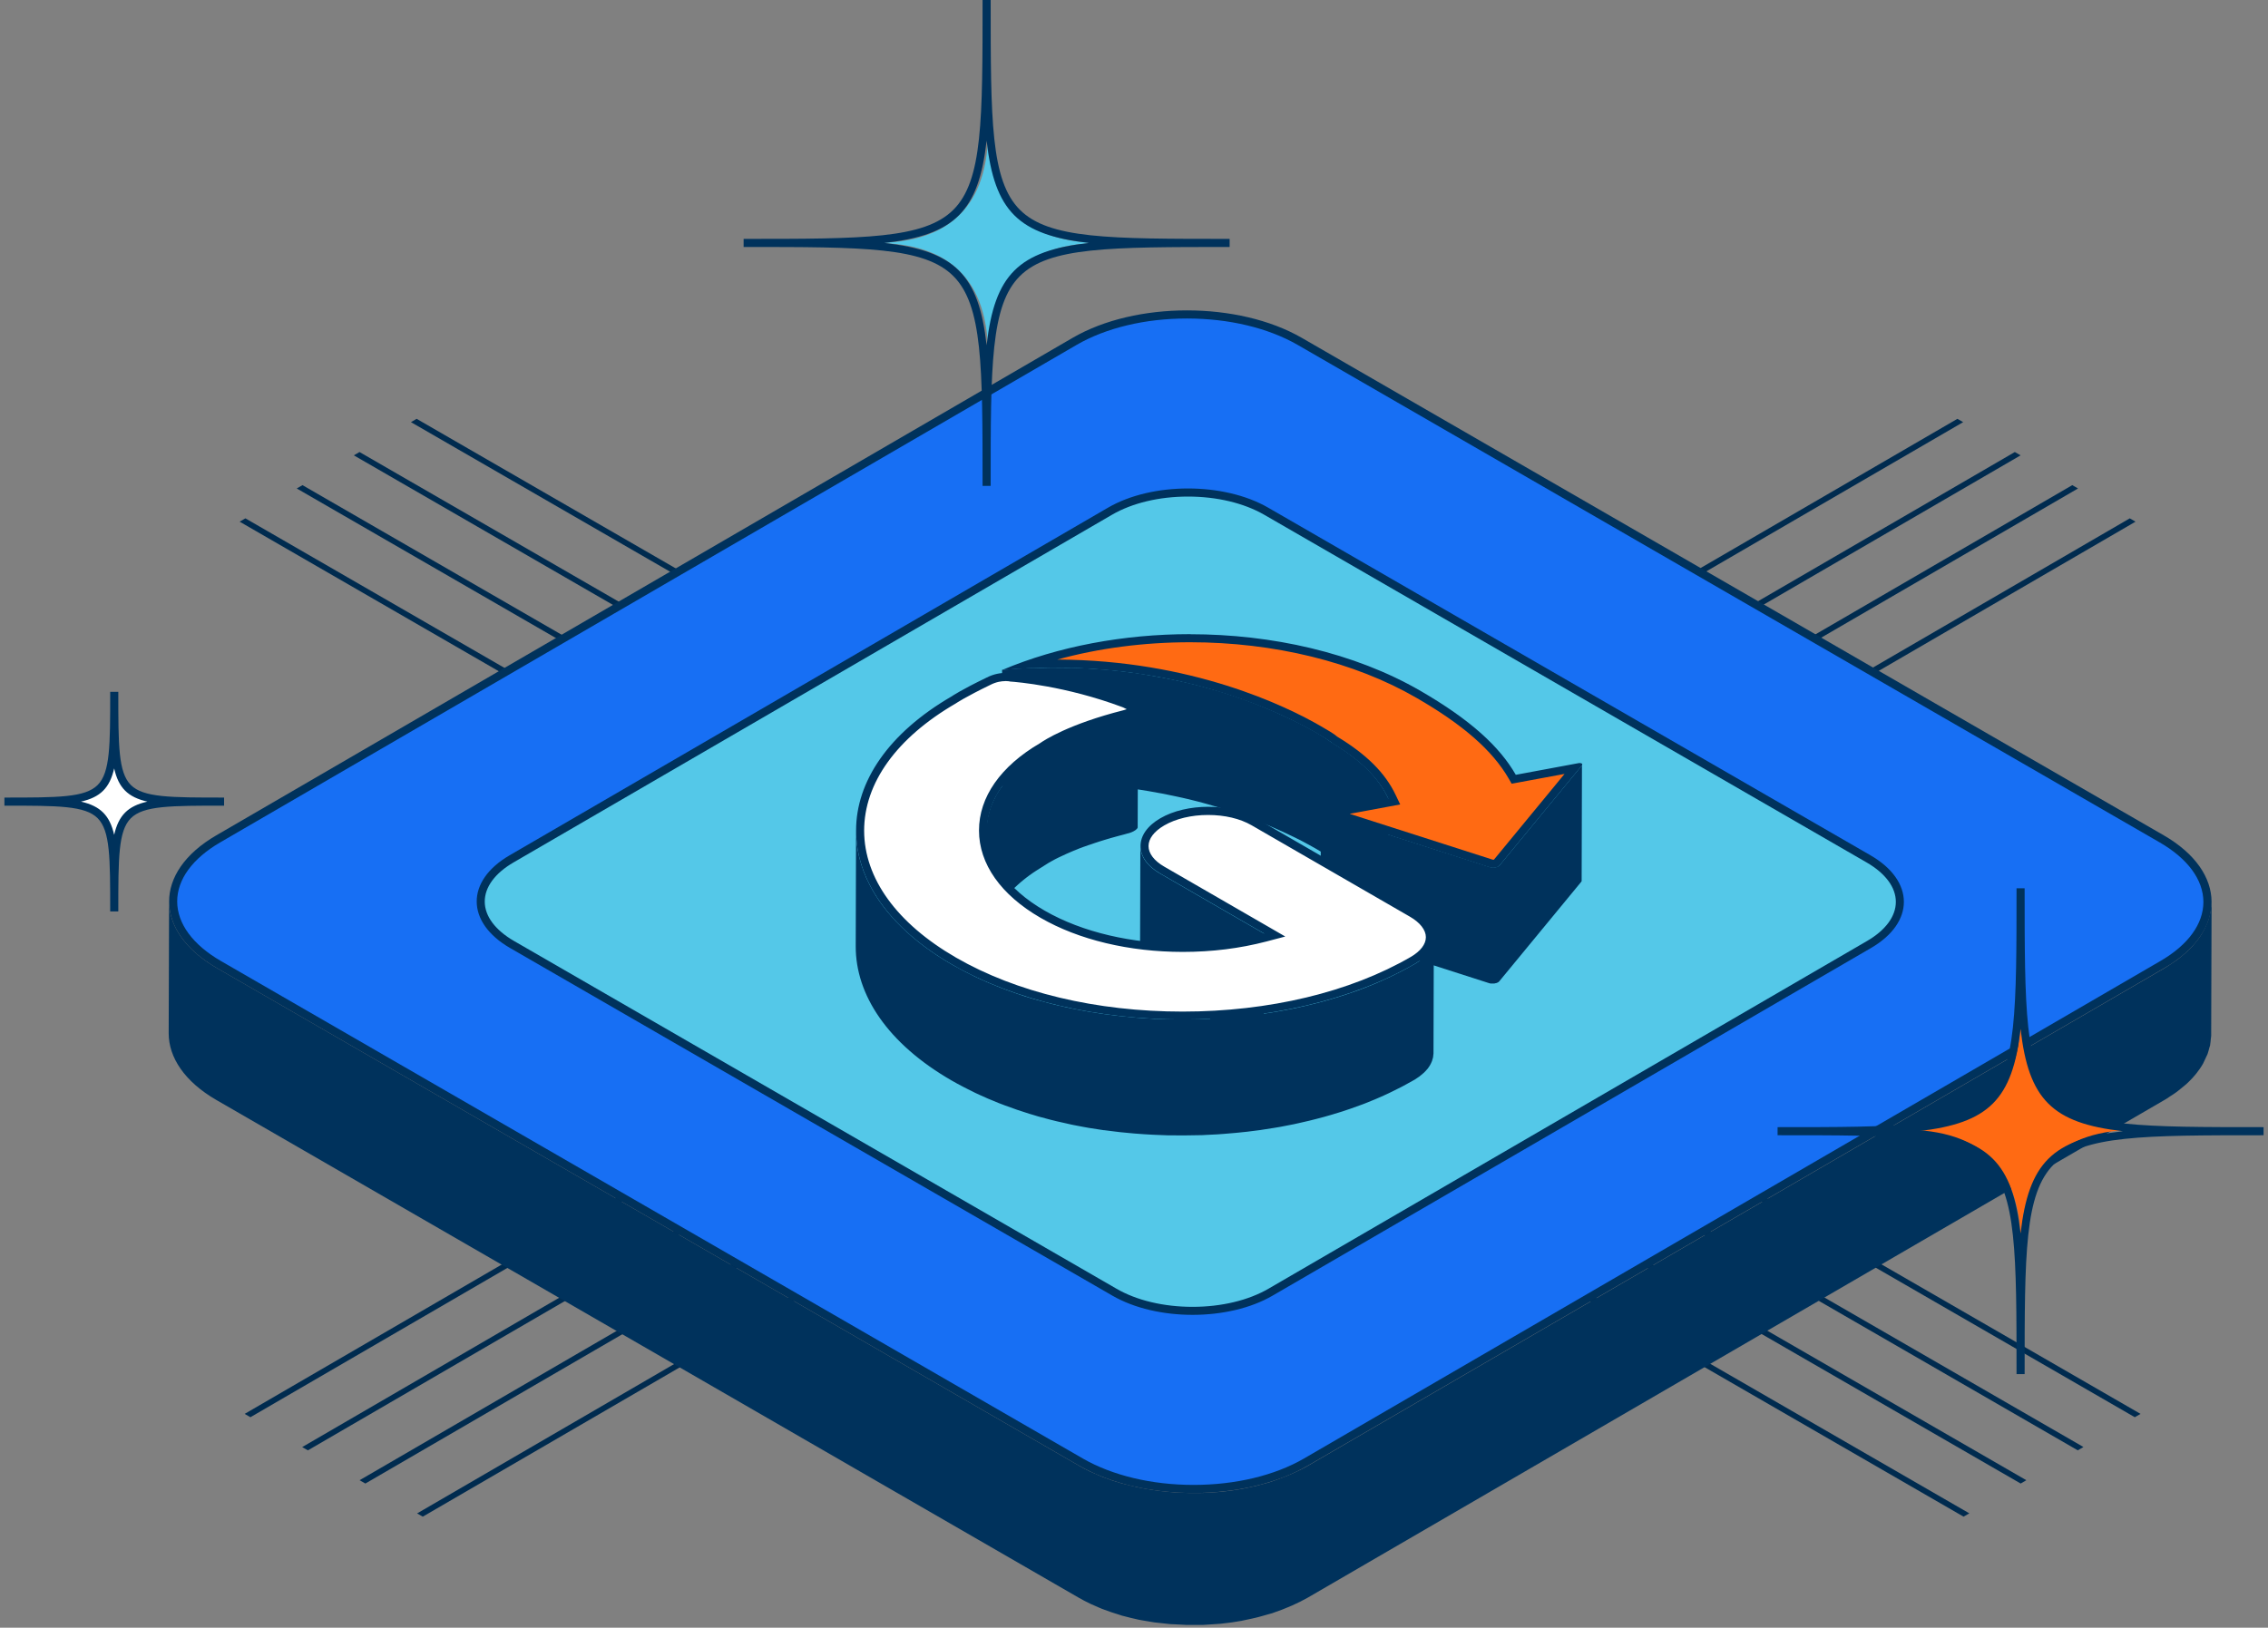<svg xmlns="http://www.w3.org/2000/svg" width="280" height="201" viewBox="0 0 280 201" fill="none"><rect x="0" y="0" width="280" height="201" fill="#808080" stroke="none"/><g clip-path="url(#clip0_347_33415)"><path d="M50.735 52.13L51.435 51.72L146.855 106.81L146.155 107.22L50.735 52.13Z" fill="#002B4F"></path><path d="M29.585 64.42L30.295 64.01L125.715 119.1L125.005 119.51L29.585 64.42Z" fill="#002B4F"></path><path d="M132.765 115.82L133.465 115.41L139.855 119.1L139.145 119.51L132.765 115.82Z" fill="#002B4F"></path><path d="M242.365 52.13L147.565 107.22L146.855 107.63L140.515 111.32L139.815 111.73L133.465 115.41L132.765 115.82L126.425 119.51L125.715 119.92L30.915 175.01L30.205 174.6L125.005 119.51L125.715 119.1L132.055 115.41L132.755 115L139.105 111.32L139.805 110.91L146.155 107.22L146.855 106.81L241.655 51.72L242.365 52.13Z" fill="#002B4F"></path><path d="M249.455 56.23L154.655 111.32L153.955 111.73L147.605 115.41L146.905 115.82L140.565 119.51L139.855 119.92L133.515 123.6L132.815 124.01L38.015 179.1L37.305 178.7L132.105 123.6L132.805 123.2L139.145 119.51L139.855 119.1L146.195 115.41L146.905 115L153.245 111.32L153.945 110.91L248.745 55.82L249.455 56.23Z" fill="#002B4F"></path><path d="M168.845 119.51L264.265 174.6L263.555 175.01L168.135 119.92L168.845 119.51Z" fill="#002B4F"></path><path d="M161.045 115.82L161.745 115.41L168.135 119.1L167.435 119.51L161.045 115.82Z" fill="#002B4F"></path><path d="M153.955 111.73L154.655 111.32L161.045 115L160.335 115.41L153.955 111.73Z" fill="#002B4F"></path><path d="M161.795 123.6L257.215 178.69L256.515 179.1L161.095 124.01L161.795 123.6Z" fill="#002B4F"></path><path d="M153.995 119.92L154.705 119.51L161.085 123.19L160.385 123.6L153.995 119.92Z" fill="#002B4F"></path><path d="M146.905 115.82L147.605 115.41L153.995 119.1L153.285 119.51L146.905 115.82Z" fill="#002B4F"></path><path d="M146.955 124.01L147.655 123.6L154.045 127.29L153.335 127.7L146.955 124.01Z" fill="#002B4F"></path><path d="M139.854 119.92L140.564 119.51L146.944 123.19L146.244 123.6L139.854 119.92Z" fill="#002B4F"></path><path d="M139.905 128.11L140.605 127.7L146.995 131.39L146.285 131.79L139.905 128.11Z" fill="#002B4F"></path><path d="M132.815 124.01L133.515 123.6L139.895 127.29L139.195 127.7L132.815 124.01Z" fill="#002B4F"></path><path d="M125.715 119.92L126.425 119.51L132.805 123.2L132.105 123.6L125.715 119.92Z" fill="#002B4F"></path><path d="M256.545 60.32L161.745 115.41L161.045 115.82L154.705 119.51L153.995 119.92L147.655 123.6L146.955 124.01L140.605 127.7L139.905 128.11L45.105 183.2L44.395 182.79L139.195 127.7L139.895 127.29L146.245 123.6L146.945 123.19L153.285 119.51L153.995 119.1L160.335 115.41L161.045 115L255.835 59.91L256.545 60.32Z" fill="#002B4F"></path><path d="M146.854 107.63L147.564 107.22L153.944 110.91L153.244 111.32L146.854 107.63Z" fill="#002B4F"></path><path d="M139.815 111.73L140.515 111.32L146.905 115L146.195 115.41L139.815 111.73Z" fill="#002B4F"></path><path d="M36.635 60.32L37.345 59.91L132.755 115L132.055 115.41L36.635 60.32Z" fill="#002B4F"></path><path d="M43.685 56.23L44.385 55.82L139.805 110.91L139.105 111.32L43.685 56.23Z" fill="#002B4F"></path><path d="M263.645 64.42L168.845 119.51L168.135 119.92L161.795 123.6L161.095 124.01L154.745 127.7L154.045 128.11L147.705 131.79L146.995 132.2L52.195 187.29L51.495 186.89L146.285 131.79L146.995 131.39L153.335 127.7L154.045 127.29L160.385 123.6L161.085 123.19L167.435 119.51L168.135 119.1L262.935 64.01L263.645 64.42Z" fill="#002B4F"></path><path d="M154.745 127.7L250.165 182.79L249.465 183.2L154.045 128.11L154.745 127.7Z" fill="#002B4F"></path><path d="M147.705 131.79L243.125 186.88L242.415 187.29L146.995 132.2L147.705 131.79Z" fill="#002B4F"></path><path d="M272.965 112C272.945 112.21 272.935 112.42 272.895 112.63C272.865 112.8 272.815 112.97 272.765 113.14C272.715 113.34 272.665 113.54 272.595 113.74C272.535 113.9 272.455 114.07 272.385 114.23C272.295 114.44 272.205 114.65 272.095 114.85C271.945 115.13 271.775 115.42 271.585 115.7C271.555 115.75 271.515 115.79 271.485 115.84C271.285 116.12 271.065 116.39 270.825 116.66C270.775 116.71 270.735 116.76 270.695 116.82C270.435 117.1 270.155 117.38 269.855 117.65C269.665 117.82 269.445 117.99 269.245 118.16C269.065 118.31 268.885 118.46 268.685 118.6C268.455 118.76 268.215 118.92 267.965 119.08C267.715 119.24 267.475 119.41 267.205 119.57L161.485 181C160.885 181.35 160.245 181.66 159.595 181.95C159.405 182.03 159.215 182.11 159.025 182.19C158.515 182.4 157.985 182.6 157.455 182.79C157.265 182.86 157.075 182.93 156.885 182.99C156.545 183.1 156.195 183.19 155.855 183.28C155.595 183.35 155.335 183.43 155.075 183.49C154.705 183.58 154.335 183.65 153.965 183.73C153.715 183.78 153.465 183.84 153.215 183.88C152.465 184.01 151.705 184.12 150.935 184.2C150.695 184.22 150.465 184.24 150.225 184.26C149.775 184.3 149.325 184.33 148.875 184.35C148.585 184.36 148.295 184.37 148.005 184.37C147.635 184.37 147.275 184.38 146.905 184.37C146.595 184.37 146.295 184.36 145.985 184.34C145.645 184.33 145.305 184.31 144.975 184.29C144.665 184.27 144.355 184.24 144.055 184.21C143.715 184.18 143.385 184.14 143.055 184.1C142.755 184.06 142.455 184.02 142.165 183.97C141.805 183.91 141.455 183.85 141.105 183.79C140.825 183.74 140.545 183.68 140.275 183.62C139.855 183.53 139.445 183.42 139.035 183.32C138.805 183.26 138.575 183.2 138.345 183.14C137.615 182.93 136.895 182.69 136.195 182.41C135.845 182.28 135.515 182.13 135.185 181.98C135.015 181.9 134.835 181.84 134.665 181.76C134.165 181.52 133.665 181.27 133.195 180.99L26.785 119.55C23.335 117.56 21.395 115.02 20.965 112.42C20.905 112.05 20.875 111.68 20.875 111.3L20.825 127.6C20.825 130.58 22.785 133.57 26.735 135.85L133.145 197.28C133.615 197.55 134.105 197.81 134.615 198.05C134.785 198.13 134.965 198.2 135.135 198.28C135.435 198.41 135.725 198.55 136.035 198.67C136.065 198.68 136.105 198.69 136.145 198.71C136.845 198.98 137.555 199.22 138.295 199.44C138.355 199.46 138.405 199.48 138.465 199.5C138.635 199.55 138.805 199.58 138.975 199.63C139.385 199.74 139.795 199.84 140.215 199.93C140.325 199.95 140.435 199.99 140.545 200.01C140.705 200.04 140.875 200.06 141.045 200.1C141.395 200.17 141.745 200.23 142.105 200.28C142.245 200.3 142.385 200.33 142.535 200.35C142.695 200.37 142.845 200.38 143.005 200.4C143.335 200.44 143.665 200.48 144.005 200.51C144.165 200.53 144.325 200.55 144.485 200.56C144.635 200.57 144.785 200.57 144.935 200.58C145.275 200.6 145.615 200.62 145.945 200.63C146.115 200.63 146.285 200.65 146.455 200.66C146.595 200.66 146.725 200.66 146.865 200.66C147.235 200.66 147.595 200.66 147.965 200.66C148.145 200.66 148.325 200.66 148.515 200.66C148.625 200.66 148.725 200.64 148.835 200.64C149.285 200.62 149.735 200.59 150.185 200.55C150.365 200.53 150.545 200.53 150.735 200.51C150.795 200.51 150.845 200.49 150.905 200.49C151.675 200.41 152.425 200.31 153.175 200.17C153.215 200.17 153.245 200.17 153.285 200.15C153.505 200.11 153.715 200.06 153.935 200.01C154.305 199.93 154.675 199.86 155.035 199.77C155.305 199.71 155.555 199.63 155.825 199.56C156.175 199.47 156.515 199.37 156.855 199.27C156.925 199.25 157.005 199.23 157.075 199.21C157.195 199.17 157.305 199.12 157.425 199.08C157.965 198.9 158.485 198.7 158.995 198.48C159.185 198.4 159.375 198.32 159.565 198.24C160.215 197.95 160.855 197.63 161.455 197.29L267.175 135.86C267.255 135.81 267.335 135.76 267.415 135.72C267.595 135.61 267.755 135.49 267.925 135.38C268.175 135.22 268.425 135.06 268.645 134.9C268.845 134.76 269.015 134.61 269.205 134.46C269.415 134.29 269.625 134.12 269.825 133.95C269.865 133.92 269.915 133.88 269.945 133.85C270.205 133.61 270.435 133.37 270.665 133.13C270.715 133.08 270.755 133.03 270.795 132.98C270.925 132.83 271.065 132.68 271.185 132.52C271.285 132.4 271.365 132.28 271.455 132.15C271.485 132.11 271.525 132.06 271.555 132.02C271.715 131.79 271.865 131.56 271.995 131.32C272.025 131.27 272.035 131.22 272.065 131.17C272.175 130.96 272.265 130.76 272.355 130.55C272.405 130.43 272.475 130.31 272.525 130.19C272.545 130.15 272.545 130.11 272.565 130.07C272.635 129.87 272.685 129.67 272.735 129.47C272.775 129.33 272.825 129.2 272.855 129.07C272.855 129.03 272.855 129 272.865 128.96C272.905 128.75 272.915 128.54 272.935 128.33C272.945 128.19 272.975 128.06 272.985 127.92C272.985 127.86 272.985 127.8 272.985 127.74L273.035 111.44C273.035 111.64 273.005 111.83 272.985 112.03L272.965 112Z" fill="#00325C"></path><path d="M147.365 183.88C142.105 183.88 137.165 182.7 133.445 180.55L27.035 119.12C23.395 117.02 21.385 114.25 21.375 111.33C21.375 108.43 23.345 105.69 26.945 103.6L132.655 42.17C136.345 40.02 141.275 38.84 146.535 38.84C151.795 38.84 156.735 40.02 160.455 42.17L266.865 103.6C270.505 105.7 272.515 108.47 272.525 111.39C272.525 114.29 270.555 117.03 266.955 119.12L161.235 180.56C157.545 182.71 152.615 183.89 147.355 183.89L147.365 183.88Z" fill="#176FF4"></path><path d="M146.535 38.33V39.33C151.705 39.33 156.555 40.49 160.205 42.59L266.615 104.02C270.095 106.03 272.015 108.64 272.025 111.38C272.025 114.09 270.145 116.69 266.705 118.68L160.985 180.11C157.365 182.21 152.525 183.37 147.355 183.37C142.185 183.37 137.335 182.21 133.685 180.11L27.285 118.68C23.805 116.67 21.885 114.06 21.875 111.32C21.875 108.61 23.755 106.02 27.195 104.02L132.915 42.59C136.535 40.49 141.375 39.33 146.545 39.33V38.33M146.535 38.33C141.415 38.33 136.305 39.46 132.405 41.73L26.695 103.16C18.905 107.69 18.945 115.02 26.785 119.55L133.195 180.98C137.115 183.24 142.245 184.37 147.365 184.37C152.485 184.37 157.595 183.24 161.495 180.97L267.215 119.54C275.005 115.01 274.965 107.68 267.125 103.15L160.715 41.72C156.795 39.46 151.665 38.33 146.545 38.33H146.535Z" fill="#00325C"></path><path d="M147.235 161.89C143.585 161.89 140.165 161.07 137.585 159.58L63.225 116.65C60.725 115.21 59.345 113.32 59.345 111.34C59.345 109.37 60.695 107.5 63.155 106.07L137.035 63.14C139.595 61.65 143.015 60.83 146.655 60.83C150.295 60.83 153.725 61.65 156.305 63.14L230.665 106.07C233.165 107.51 234.545 109.4 234.545 111.38C234.545 113.35 233.195 115.22 230.735 116.65L156.855 159.58C154.295 161.07 150.885 161.89 147.235 161.89Z" fill="#54C8E8"></path><path d="M146.665 61.32C150.225 61.32 153.565 62.12 156.065 63.56L230.425 106.49C232.765 107.84 234.055 109.57 234.055 111.37C234.055 113.15 232.795 114.87 230.485 116.21L156.605 159.14C154.125 160.58 150.795 161.38 147.235 161.38C143.675 161.38 140.335 160.59 137.835 159.14L63.475 116.21C61.135 114.86 59.845 113.13 59.845 111.33C59.845 109.55 61.105 107.83 63.415 106.49L137.295 63.56C139.775 62.12 143.105 61.32 146.665 61.32ZM146.665 60.32C143.085 60.32 139.515 61.11 136.795 62.69L62.915 105.62C57.475 108.78 57.505 113.91 62.975 117.07L137.335 160C140.075 161.58 143.655 162.37 147.235 162.37C150.815 162.37 154.385 161.58 157.105 160L230.985 117.07C236.425 113.91 236.395 108.78 230.925 105.62L156.565 62.69C153.825 61.11 150.245 60.32 146.665 60.32Z" fill="#00325C"></path><path d="M195.325 94.46C195.325 94.46 195.325 94.46 195.325 94.47C195.315 94.5 195.295 94.53 195.265 94.56L185.135 106.86C185.135 106.86 185.085 106.91 185.055 106.93C185.035 106.94 185.015 106.96 184.995 106.97C184.975 106.98 184.955 106.99 184.945 107C184.895 107.03 184.835 107.06 184.765 107.08C184.755 107.08 184.735 107.08 184.725 107.08C184.685 107.09 184.645 107.1 184.605 107.11C184.555 107.11 184.505 107.13 184.455 107.13C184.455 107.13 184.435 107.13 184.425 107.13C184.375 107.13 184.325 107.13 184.275 107.13C184.275 107.13 184.265 107.13 184.255 107.13C184.205 107.13 184.155 107.13 184.095 107.11C184.095 107.11 184.085 107.11 184.075 107.11C184.015 107.1 183.965 107.09 183.915 107.07L171.385 103.05V98.57C170.265 96.19 168.225 93.99 164.435 91.71C164.435 91.71 163.775 91.2 162.545 90.49C162.405 90.41 162.265 90.33 162.115 90.25C162.085 90.23 162.045 90.21 162.015 90.19C161.865 90.11 161.705 90.02 161.545 89.93C161.525 89.92 161.495 89.9 161.465 89.89C161.315 89.81 161.155 89.72 160.985 89.63C160.955 89.61 160.925 89.6 160.895 89.58C160.715 89.49 160.525 89.39 160.335 89.29C160.295 89.27 160.255 89.25 160.205 89.23C160.005 89.13 159.805 89.03 159.595 88.93C159.595 88.93 159.595 88.93 159.585 88.93C159.375 88.83 159.155 88.72 158.925 88.61C158.875 88.59 158.825 88.56 158.775 88.54C158.545 88.43 158.315 88.33 158.075 88.22C158.035 88.2 158.005 88.19 157.965 88.17C157.745 88.07 157.515 87.97 157.285 87.87C157.245 87.85 157.195 87.83 157.155 87.81C156.905 87.7 156.645 87.59 156.375 87.48C156.315 87.46 156.265 87.43 156.205 87.41C155.945 87.3 155.675 87.19 155.395 87.08C155.385 87.08 155.365 87.07 155.355 87.06C155.355 87.06 155.355 87.06 155.345 87.06C155.065 86.95 154.775 86.84 154.485 86.73C154.405 86.7 154.325 86.67 154.255 86.64C153.985 86.54 153.715 86.44 153.445 86.34C153.405 86.33 153.365 86.31 153.325 86.3C153.015 86.19 152.695 86.08 152.375 85.97C152.295 85.94 152.215 85.92 152.125 85.89C151.845 85.8 151.565 85.71 151.275 85.61C151.215 85.59 151.155 85.57 151.095 85.55C150.755 85.44 150.415 85.34 150.065 85.24C149.985 85.22 149.895 85.19 149.815 85.17C149.675 85.13 149.535 85.09 149.395 85.05C149.285 85.02 149.165 84.99 149.055 84.96C148.875 84.91 148.695 84.86 148.515 84.81C148.295 84.75 148.065 84.69 147.835 84.63C147.655 84.58 147.465 84.53 147.275 84.49C147.045 84.43 146.805 84.38 146.575 84.32C146.385 84.28 146.205 84.23 146.015 84.19C145.775 84.13 145.525 84.08 145.275 84.03C145.085 83.99 144.895 83.95 144.705 83.91C144.655 83.9 144.595 83.89 144.545 83.88C144.195 83.81 143.835 83.74 143.475 83.67C143.435 83.67 143.395 83.65 143.345 83.65C142.965 83.58 142.575 83.51 142.185 83.44C142.055 83.42 141.925 83.4 141.795 83.37C141.465 83.32 141.135 83.26 140.805 83.21C140.675 83.19 140.555 83.17 140.425 83.15C140.365 83.15 140.305 83.13 140.245 83.12C140.135 83.1 140.025 83.09 139.915 83.08C139.465 83.02 139.005 82.96 138.545 82.91C138.345 82.89 138.155 82.86 137.955 82.84C137.475 82.79 136.995 82.74 136.505 82.7C136.385 82.69 136.275 82.68 136.165 82.67C136.125 82.67 136.085 82.67 136.055 82.67C135.445 82.62 134.835 82.58 134.205 82.54C134.085 82.54 133.965 82.54 133.845 82.52C133.335 82.49 132.815 82.47 132.295 82.46C132.215 82.46 132.145 82.46 132.065 82.46C131.925 82.46 131.785 82.46 131.645 82.46C131.205 82.46 130.765 82.45 130.315 82.45C130.085 82.45 129.845 82.45 129.615 82.45C129.145 82.45 128.675 82.46 128.195 82.48C128.045 82.48 127.895 82.48 127.745 82.48C127.685 82.48 127.625 82.48 127.575 82.48C127.155 82.5 126.725 82.52 126.305 82.54C126.095 82.55 125.885 82.56 125.665 82.57C125.025 82.61 124.375 82.66 123.715 82.72L123.675 97.04C124.335 96.98 124.985 96.93 125.625 96.89C125.845 96.88 126.055 96.87 126.265 96.86C126.695 96.84 127.115 96.81 127.535 96.8C127.745 96.8 127.955 96.79 128.165 96.78C128.635 96.77 129.115 96.76 129.575 96.75C129.815 96.75 130.045 96.75 130.275 96.75C130.725 96.75 131.165 96.75 131.605 96.76C131.825 96.76 132.035 96.76 132.255 96.77C132.775 96.78 133.295 96.81 133.805 96.83C133.925 96.83 134.045 96.83 134.165 96.85C134.785 96.88 135.405 96.93 136.015 96.98C136.165 96.99 136.315 97.01 136.475 97.02C136.965 97.06 137.445 97.11 137.925 97.16C138.125 97.18 138.315 97.2 138.515 97.23C138.975 97.28 139.435 97.34 139.885 97.4C140.055 97.42 140.235 97.45 140.405 97.47C140.535 97.49 140.655 97.51 140.785 97.53C141.115 97.58 141.445 97.63 141.775 97.69C141.905 97.71 142.035 97.73 142.165 97.76C142.555 97.83 142.945 97.9 143.325 97.97C143.365 97.97 143.405 97.99 143.455 97.99C143.865 98.07 144.275 98.15 144.675 98.24C144.865 98.28 145.055 98.32 145.245 98.36C145.495 98.41 145.745 98.47 145.985 98.52C146.175 98.56 146.365 98.61 146.545 98.65C146.785 98.71 147.015 98.76 147.245 98.82C147.435 98.87 147.615 98.91 147.805 98.96C148.035 99.02 148.255 99.08 148.485 99.14C148.665 99.19 148.845 99.24 149.025 99.29C149.275 99.36 149.535 99.43 149.785 99.51C149.865 99.53 149.955 99.56 150.035 99.58C150.385 99.68 150.725 99.79 151.065 99.89C151.125 99.91 151.185 99.93 151.245 99.95C151.535 100.04 151.815 100.13 152.095 100.23C152.175 100.26 152.255 100.28 152.345 100.31C152.665 100.42 152.985 100.53 153.295 100.64C153.335 100.65 153.375 100.67 153.415 100.68C153.695 100.78 153.965 100.88 154.225 100.98C154.305 101.01 154.385 101.04 154.455 101.07C154.755 101.18 155.045 101.29 155.325 101.41C155.335 101.41 155.355 101.42 155.365 101.43C155.645 101.54 155.915 101.65 156.175 101.76C156.235 101.78 156.285 101.81 156.345 101.83C156.615 101.94 156.865 102.05 157.125 102.16C157.165 102.18 157.215 102.2 157.255 102.22C157.485 102.32 157.715 102.42 157.935 102.52C157.975 102.54 158.005 102.55 158.045 102.57C158.285 102.68 158.515 102.78 158.745 102.89C158.795 102.91 158.845 102.94 158.895 102.96C159.125 103.07 159.345 103.17 159.555 103.28C159.555 103.28 159.555 103.28 159.565 103.28C159.775 103.38 159.975 103.48 160.175 103.58C160.215 103.6 160.255 103.62 160.305 103.64C160.495 103.74 160.685 103.83 160.865 103.93C160.895 103.95 160.925 103.96 160.955 103.98C161.125 104.07 161.285 104.15 161.435 104.24C161.465 104.25 161.485 104.27 161.515 104.28C161.675 104.37 161.835 104.46 161.985 104.54C162.015 104.56 162.055 104.58 162.085 104.6C162.235 104.68 162.375 104.77 162.515 104.84C162.715 104.95 162.885 105.06 163.055 105.16L163.025 114.61C163.025 114.61 163.065 114.7 163.145 114.75C163.175 114.77 163.205 114.78 163.245 114.8C163.275 114.81 163.305 114.82 163.335 114.83L183.875 121.42C183.875 121.42 183.905 121.42 183.915 121.43C183.945 121.43 183.975 121.45 184.015 121.45C184.015 121.45 184.035 121.45 184.045 121.45C184.045 121.45 184.055 121.45 184.065 121.45C184.075 121.45 184.095 121.45 184.105 121.45C184.135 121.45 184.165 121.45 184.195 121.45C184.205 121.45 184.215 121.45 184.225 121.45C184.225 121.45 184.235 121.45 184.245 121.45C184.255 121.45 184.265 121.45 184.275 121.45C184.305 121.45 184.335 121.45 184.365 121.45C184.375 121.45 184.385 121.45 184.395 121.45C184.395 121.45 184.415 121.45 184.425 121.45C184.435 121.45 184.455 121.45 184.465 121.45C184.505 121.45 184.535 121.45 184.575 121.43C184.615 121.43 184.655 121.41 184.695 121.4C184.705 121.4 184.725 121.4 184.735 121.4C184.805 121.38 184.855 121.35 184.915 121.32C184.915 121.32 184.935 121.32 184.935 121.31C184.945 121.31 184.955 121.29 184.965 121.29C184.985 121.28 185.005 121.26 185.025 121.25C185.025 121.25 185.045 121.24 185.045 121.23C185.065 121.21 185.085 121.19 185.095 121.18L195.225 108.88C195.225 108.88 195.225 108.88 195.225 108.87C195.245 108.85 195.255 108.83 195.265 108.81C195.265 108.81 195.265 108.8 195.265 108.79C195.265 108.79 195.265 108.79 195.265 108.78C195.265 108.78 195.265 108.78 195.265 108.77C195.265 108.76 195.265 108.75 195.265 108.74C195.265 108.74 195.265 108.72 195.265 108.71L195.305 94.39C195.305 94.39 195.305 94.44 195.285 94.47L195.325 94.46Z" fill="#00325C"></path><path d="M121.855 116.04C121.865 115.93 121.885 115.83 121.895 115.72C121.915 115.6 121.925 115.48 121.955 115.36C121.975 115.25 121.995 115.15 122.025 115.04C122.055 114.92 122.075 114.8 122.115 114.68C122.145 114.57 122.175 114.47 122.205 114.36C122.245 114.24 122.275 114.12 122.325 114.01C122.365 113.9 122.405 113.8 122.445 113.69C122.495 113.57 122.545 113.44 122.605 113.32C122.655 113.22 122.695 113.11 122.745 113.01C122.805 112.89 122.865 112.77 122.935 112.64C122.985 112.54 123.045 112.44 123.095 112.34C123.175 112.19 123.265 112.05 123.365 111.91C123.425 111.82 123.475 111.74 123.535 111.65C123.645 111.49 123.765 111.33 123.885 111.18C123.945 111.11 123.995 111.03 124.045 110.96C124.075 110.93 124.105 110.89 124.125 110.86C124.255 110.7 124.385 110.55 124.525 110.39C124.565 110.35 124.595 110.31 124.635 110.26C124.795 110.08 124.965 109.9 125.145 109.73C125.175 109.7 125.215 109.67 125.245 109.64C125.375 109.51 125.525 109.38 125.665 109.25C125.775 109.15 125.895 109.05 126.015 108.94C126.125 108.85 126.235 108.75 126.355 108.66C126.475 108.56 126.605 108.46 126.735 108.36C126.855 108.27 126.975 108.18 127.095 108.09C127.225 107.99 127.365 107.9 127.505 107.8C127.635 107.71 127.765 107.62 127.895 107.54C128.035 107.45 128.185 107.35 128.335 107.26C128.525 107.14 128.705 107.03 128.895 106.91C128.895 106.91 128.915 106.89 128.935 106.88C128.935 106.88 128.935 106.88 128.945 106.88C128.965 106.86 129.005 106.84 129.035 106.82C129.035 106.82 129.045 106.82 129.055 106.81C129.095 106.78 129.145 106.75 129.195 106.72C129.195 106.72 129.215 106.71 129.225 106.7C129.285 106.66 129.345 106.62 129.415 106.58C129.435 106.58 129.445 106.56 129.465 106.55C129.495 106.53 129.535 106.51 129.575 106.49C129.595 106.48 129.615 106.46 129.645 106.45C129.685 106.43 129.725 106.4 129.765 106.38C129.785 106.37 129.815 106.35 129.835 106.34C129.885 106.31 129.945 106.28 130.005 106.25C130.025 106.25 130.035 106.23 130.055 106.22C130.135 106.18 130.205 106.14 130.295 106.09C130.315 106.08 130.335 106.07 130.355 106.06C130.415 106.03 130.485 105.99 130.555 105.96C130.585 105.94 130.625 105.93 130.655 105.91C130.715 105.88 130.785 105.85 130.845 105.82C130.885 105.8 130.915 105.78 130.955 105.77C131.025 105.74 131.095 105.7 131.165 105.67C131.205 105.65 131.235 105.63 131.275 105.62C131.365 105.58 131.445 105.54 131.535 105.5C131.565 105.49 131.585 105.48 131.615 105.46C131.735 105.41 131.855 105.35 131.985 105.3C132.015 105.29 132.045 105.27 132.075 105.26C132.175 105.22 132.275 105.17 132.375 105.13C132.425 105.11 132.465 105.09 132.515 105.07C132.605 105.03 132.695 104.99 132.795 104.96C132.845 104.94 132.905 104.92 132.965 104.89C133.065 104.85 133.155 104.81 133.255 104.77C133.315 104.75 133.365 104.73 133.425 104.71C133.545 104.66 133.665 104.62 133.795 104.57C133.835 104.56 133.875 104.54 133.915 104.53C134.085 104.47 134.245 104.41 134.425 104.35C134.465 104.34 134.515 104.32 134.555 104.31C134.685 104.26 134.825 104.22 134.965 104.17C135.025 104.15 135.095 104.13 135.165 104.1C135.285 104.06 135.415 104.02 135.535 103.98C135.605 103.96 135.675 103.94 135.745 103.91C135.925 103.85 136.105 103.8 136.295 103.74C136.335 103.73 136.385 103.71 136.425 103.7C136.655 103.63 136.885 103.56 137.125 103.49C137.185 103.47 137.245 103.46 137.315 103.44C137.505 103.39 137.695 103.33 137.895 103.28C137.965 103.26 138.035 103.24 138.115 103.22C138.375 103.15 138.635 103.08 138.905 103.01C139.045 102.97 139.175 102.94 139.295 102.9C139.295 102.9 139.295 102.9 139.305 102.9C139.305 102.9 139.325 102.9 139.335 102.9C139.435 102.87 139.525 102.83 139.615 102.8C139.635 102.8 139.655 102.78 139.675 102.78C139.765 102.74 139.845 102.71 139.915 102.67C139.925 102.67 139.945 102.66 139.955 102.65C139.985 102.63 140.015 102.62 140.035 102.6C140.065 102.58 140.085 102.57 140.115 102.55C140.125 102.55 140.145 102.53 140.155 102.53C140.205 102.5 140.245 102.46 140.275 102.43C140.275 102.43 140.275 102.43 140.285 102.42C140.295 102.41 140.305 102.4 140.315 102.39C140.335 102.37 140.355 102.35 140.365 102.34C140.375 102.33 140.385 102.31 140.395 102.3C140.395 102.3 140.405 102.28 140.415 102.28C140.415 102.28 140.415 102.27 140.425 102.26C140.435 102.24 140.455 102.21 140.455 102.19C140.455 102.19 140.455 102.18 140.455 102.17C140.455 102.17 140.455 102.16 140.455 102.15C140.455 102.14 140.455 102.13 140.455 102.12C140.455 102.1 140.455 102.07 140.455 102.05L140.495 87.73C140.495 87.73 140.495 87.81 140.475 87.85C140.475 87.85 140.475 87.86 140.475 87.87C140.465 87.91 140.445 87.94 140.425 87.98C140.425 87.98 140.415 88 140.405 88C140.385 88.03 140.355 88.06 140.325 88.09C140.315 88.1 140.305 88.11 140.295 88.12C140.255 88.16 140.215 88.19 140.155 88.23C140.145 88.23 140.135 88.25 140.115 88.25C140.065 88.28 140.015 88.31 139.955 88.35C139.945 88.35 139.925 88.36 139.915 88.37C139.845 88.41 139.765 88.44 139.675 88.48C139.655 88.48 139.635 88.5 139.615 88.5C139.525 88.53 139.435 88.57 139.335 88.6C139.335 88.6 139.315 88.6 139.305 88.6C139.185 88.64 139.055 88.68 138.905 88.72C138.635 88.79 138.375 88.86 138.115 88.93C138.045 88.95 137.975 88.97 137.895 88.99C137.695 89.04 137.505 89.1 137.315 89.15C137.255 89.17 137.195 89.18 137.125 89.2C136.885 89.27 136.655 89.34 136.425 89.41C136.385 89.42 136.335 89.44 136.295 89.45C136.105 89.51 135.925 89.56 135.745 89.62C135.715 89.62 135.685 89.64 135.645 89.65C135.605 89.66 135.575 89.67 135.535 89.69C135.405 89.73 135.285 89.77 135.165 89.81C135.095 89.83 135.035 89.85 134.965 89.88C134.825 89.93 134.685 89.97 134.555 90.02C134.515 90.03 134.465 90.05 134.425 90.06C134.255 90.12 134.085 90.18 133.915 90.24C133.875 90.25 133.835 90.27 133.795 90.28C133.675 90.33 133.545 90.37 133.425 90.42C133.365 90.44 133.315 90.46 133.255 90.48C133.155 90.52 133.055 90.56 132.965 90.6C132.905 90.62 132.855 90.64 132.795 90.67C132.705 90.71 132.605 90.75 132.515 90.78C132.465 90.8 132.415 90.82 132.375 90.84C132.275 90.88 132.175 90.93 132.075 90.97C132.045 90.98 132.015 91 131.985 91.01C131.855 91.07 131.735 91.12 131.615 91.17C131.585 91.18 131.565 91.19 131.535 91.21C131.445 91.25 131.355 91.29 131.275 91.33C131.235 91.35 131.205 91.37 131.165 91.38C131.095 91.41 131.025 91.45 130.955 91.48C130.915 91.5 130.885 91.52 130.845 91.53C130.775 91.56 130.715 91.59 130.655 91.62C130.625 91.64 130.585 91.65 130.555 91.67C130.485 91.7 130.425 91.74 130.355 91.77C130.335 91.78 130.315 91.79 130.295 91.8C130.215 91.84 130.135 91.89 130.055 91.93C130.035 91.93 130.025 91.95 130.005 91.96C129.945 91.99 129.895 92.02 129.835 92.05C129.815 92.06 129.785 92.08 129.765 92.09C129.725 92.11 129.685 92.14 129.645 92.16C129.625 92.17 129.595 92.19 129.575 92.2C129.535 92.22 129.505 92.24 129.465 92.26C129.455 92.26 129.435 92.27 129.425 92.28C129.425 92.28 129.425 92.28 129.415 92.28C129.345 92.32 129.275 92.36 129.225 92.4C129.215 92.4 129.205 92.41 129.195 92.42C129.145 92.45 129.095 92.49 129.055 92.51C129.055 92.51 129.045 92.51 129.035 92.52C128.995 92.55 128.965 92.57 128.945 92.58C128.945 92.58 128.945 92.58 128.935 92.58C128.915 92.59 128.895 92.61 128.895 92.61C128.795 92.67 128.695 92.73 128.595 92.79C128.505 92.85 128.415 92.9 128.325 92.96C128.175 93.05 128.025 93.15 127.885 93.24C127.755 93.33 127.625 93.42 127.495 93.5C127.355 93.6 127.215 93.69 127.085 93.79C126.965 93.88 126.845 93.97 126.725 94.06C126.595 94.16 126.465 94.26 126.345 94.36C126.235 94.45 126.115 94.55 126.005 94.64C125.885 94.74 125.765 94.84 125.655 94.95C125.605 94.99 125.555 95.03 125.515 95.08C125.425 95.17 125.335 95.26 125.245 95.34C125.215 95.37 125.175 95.4 125.145 95.43C124.965 95.6 124.795 95.78 124.635 95.96C124.595 96 124.555 96.04 124.525 96.09C124.385 96.24 124.255 96.4 124.125 96.56C124.095 96.59 124.065 96.63 124.045 96.66C124.035 96.68 124.015 96.69 124.005 96.71C123.965 96.77 123.925 96.83 123.875 96.88C123.755 97.04 123.635 97.19 123.525 97.35C123.465 97.44 123.415 97.52 123.355 97.61C123.265 97.75 123.175 97.9 123.085 98.04C123.065 98.08 123.035 98.12 123.015 98.16C122.985 98.22 122.955 98.28 122.925 98.34C122.855 98.46 122.795 98.58 122.735 98.71C122.685 98.81 122.635 98.92 122.595 99.02C122.545 99.14 122.485 99.27 122.435 99.39C122.415 99.45 122.385 99.5 122.365 99.56C122.345 99.61 122.335 99.66 122.315 99.71C122.275 99.83 122.235 99.95 122.195 100.06C122.165 100.17 122.125 100.27 122.105 100.38C122.075 100.5 122.045 100.62 122.015 100.74C122.005 100.8 121.985 100.87 121.965 100.93C121.965 100.97 121.955 101.02 121.945 101.06C121.925 101.18 121.905 101.3 121.885 101.42C121.875 101.53 121.855 101.63 121.845 101.74C121.835 101.86 121.825 101.98 121.815 102.11C121.815 102.18 121.805 102.25 121.795 102.33C121.795 102.4 121.795 102.47 121.795 102.54L121.755 116.86C121.755 116.72 121.765 116.57 121.775 116.43C121.775 116.31 121.785 116.19 121.805 116.06L121.855 116.04Z" fill="#00325C"></path><path d="M177.015 115.98C177.015 116.06 177.005 116.15 176.985 116.23C176.975 116.3 176.955 116.37 176.935 116.44C176.915 116.52 176.895 116.6 176.865 116.68C176.825 116.8 176.775 116.92 176.715 117.04C176.705 117.06 176.695 117.08 176.685 117.1C176.615 117.23 176.545 117.35 176.455 117.47C176.445 117.49 176.425 117.51 176.415 117.53C176.335 117.64 176.245 117.75 176.145 117.86C176.125 117.88 176.115 117.9 176.095 117.92C175.995 118.03 175.875 118.14 175.755 118.25C175.675 118.32 175.585 118.39 175.505 118.46C175.435 118.52 175.365 118.58 175.285 118.64C175.195 118.71 175.085 118.77 174.985 118.84C174.885 118.91 174.785 118.97 174.685 119.03C174.245 119.28 173.795 119.53 173.345 119.77C173.225 119.83 173.105 119.9 172.985 119.96C172.585 120.17 172.175 120.37 171.755 120.57C171.695 120.6 171.635 120.63 171.575 120.66C171.105 120.88 170.635 121.09 170.155 121.3C170.035 121.35 169.905 121.41 169.785 121.46C169.385 121.63 168.975 121.8 168.555 121.96C168.455 122 168.365 122.04 168.265 122.07C167.775 122.26 167.275 122.44 166.765 122.61C166.645 122.65 166.525 122.69 166.405 122.73C166.065 122.85 165.715 122.96 165.365 123.07C165.035 123.17 164.705 123.27 164.375 123.37C164.095 123.45 163.815 123.53 163.535 123.61C163.195 123.7 162.855 123.79 162.515 123.88C162.235 123.95 161.955 124.02 161.675 124.09C161.325 124.17 160.975 124.25 160.635 124.33C160.355 124.39 160.075 124.46 159.785 124.52C159.425 124.59 159.065 124.66 158.705 124.73C158.395 124.79 158.095 124.85 157.785 124.9C157.645 124.92 157.505 124.95 157.365 124.97C156.925 125.04 156.475 125.11 156.025 125.18L156.055 115.29L143.225 107.88C142.205 107.29 141.505 106.59 141.125 105.84C140.895 105.39 140.785 104.93 140.785 104.46L140.745 118.78C140.745 120.02 141.555 121.26 143.185 122.2L149.435 125.81C149.275 125.81 149.105 125.83 148.945 125.83C148.705 125.83 148.465 125.85 148.235 125.86C147.815 125.87 147.405 125.88 146.985 125.88C146.735 125.88 146.475 125.89 146.225 125.89C145.735 125.89 145.245 125.89 144.765 125.88C144.585 125.88 144.395 125.88 144.215 125.88C143.705 125.87 143.185 125.84 142.675 125.82C142.535 125.82 142.395 125.82 142.245 125.8C141.595 125.76 140.935 125.72 140.285 125.67C140.085 125.65 139.895 125.63 139.705 125.61C139.255 125.57 138.795 125.53 138.345 125.48C138.095 125.45 137.845 125.42 137.605 125.39C137.205 125.34 136.815 125.3 136.415 125.24C136.185 125.21 135.965 125.17 135.745 125.14C135.315 125.08 134.895 125.01 134.465 124.94C134.205 124.9 133.945 124.84 133.695 124.8C133.305 124.73 132.925 124.66 132.545 124.58C132.305 124.53 132.065 124.48 131.835 124.43C131.405 124.34 130.975 124.24 130.545 124.14C130.285 124.08 130.035 124.01 129.775 123.95C129.375 123.85 128.975 123.74 128.575 123.63C128.245 123.54 127.905 123.44 127.575 123.35C127.435 123.31 127.305 123.27 127.165 123.23C126.645 123.07 126.135 122.91 125.625 122.73C125.545 122.7 125.475 122.68 125.395 122.65C124.955 122.5 124.515 122.34 124.085 122.18C123.945 122.13 123.805 122.07 123.665 122.02C123.335 121.89 123.005 121.76 122.675 121.62C122.455 121.53 122.235 121.44 122.015 121.35C121.695 121.21 121.385 121.07 121.075 120.93C120.875 120.84 120.665 120.75 120.465 120.65C120.125 120.49 119.795 120.32 119.465 120.15C119.305 120.07 119.135 119.99 118.975 119.9C118.485 119.64 118.005 119.38 117.525 119.11C112.585 116.26 109.185 112.84 107.335 109.21C106.225 107.03 105.675 104.78 105.685 102.52L105.645 116.84C105.625 122.85 109.575 128.87 117.485 133.43C117.955 133.7 118.445 133.97 118.935 134.22C119.095 134.31 119.265 134.38 119.425 134.47C119.755 134.64 120.085 134.81 120.425 134.97C120.625 135.06 120.825 135.15 121.035 135.25C121.345 135.39 121.655 135.53 121.975 135.67C122.195 135.76 122.415 135.85 122.635 135.94C122.845 136.02 123.045 136.11 123.255 136.2C123.375 136.25 123.505 136.29 123.625 136.34C123.765 136.39 123.905 136.45 124.045 136.5C124.475 136.66 124.915 136.82 125.355 136.97C125.435 137 125.505 137.02 125.575 137.05C126.085 137.22 126.595 137.39 127.115 137.55C127.255 137.59 127.385 137.63 127.525 137.67C127.725 137.73 127.915 137.79 128.115 137.85C128.245 137.89 128.385 137.92 128.515 137.96C128.915 138.07 129.315 138.18 129.715 138.28C129.975 138.34 130.225 138.41 130.485 138.47C130.915 138.57 131.345 138.67 131.775 138.76C131.955 138.8 132.125 138.84 132.305 138.88C132.365 138.89 132.425 138.9 132.495 138.92C132.875 139 133.265 139.07 133.645 139.14C133.905 139.19 134.155 139.24 134.415 139.28C134.835 139.35 135.265 139.42 135.695 139.48C135.895 139.51 136.095 139.55 136.295 139.57C136.315 139.57 136.345 139.57 136.365 139.57C136.755 139.63 137.155 139.67 137.555 139.72C137.805 139.75 138.055 139.79 138.295 139.81C138.745 139.86 139.205 139.9 139.655 139.94C139.845 139.96 140.035 139.98 140.215 139.99C140.215 139.99 140.225 139.99 140.235 139.99C140.885 140.04 141.535 140.09 142.195 140.12C142.335 140.12 142.475 140.13 142.625 140.14C143.135 140.16 143.655 140.19 144.165 140.2C144.175 140.2 144.195 140.2 144.205 140.2C144.375 140.2 144.545 140.2 144.715 140.2C145.205 140.2 145.695 140.22 146.175 140.21C146.425 140.21 146.685 140.21 146.935 140.2C147.355 140.2 147.775 140.19 148.185 140.18C148.245 140.18 148.295 140.18 148.355 140.18C148.535 140.18 148.715 140.16 148.895 140.15C149.365 140.13 149.835 140.11 150.305 140.08C150.575 140.06 150.845 140.04 151.115 140.02C151.555 139.99 151.995 139.95 152.425 139.91C152.565 139.9 152.705 139.89 152.845 139.87C153.065 139.85 153.295 139.82 153.515 139.8C153.645 139.79 153.785 139.77 153.915 139.76C154.475 139.7 155.035 139.62 155.585 139.55C155.685 139.54 155.795 139.52 155.895 139.5C156.365 139.43 156.835 139.36 157.305 139.28C157.445 139.26 157.585 139.23 157.725 139.21C157.825 139.19 157.925 139.18 158.025 139.16C158.235 139.12 158.435 139.08 158.645 139.04C159.005 138.97 159.365 138.9 159.725 138.83C160.005 138.77 160.295 138.71 160.575 138.64C160.925 138.56 161.275 138.48 161.615 138.4C161.895 138.33 162.175 138.26 162.455 138.19C162.795 138.1 163.135 138.01 163.475 137.92C163.755 137.84 164.035 137.76 164.315 137.68C164.645 137.58 164.975 137.48 165.305 137.38C165.445 137.34 165.585 137.3 165.725 137.25C165.935 137.18 166.145 137.11 166.345 137.04C166.465 137 166.585 136.96 166.705 136.92C167.205 136.75 167.705 136.56 168.205 136.38C168.305 136.34 168.395 136.3 168.495 136.27C168.905 136.11 169.315 135.94 169.725 135.77C169.845 135.72 169.975 135.67 170.095 135.61C170.575 135.4 171.055 135.19 171.515 134.97C171.575 134.94 171.635 134.91 171.695 134.88C172.105 134.68 172.515 134.48 172.925 134.27C173.045 134.21 173.165 134.14 173.285 134.08C173.735 133.84 174.185 133.59 174.625 133.34C174.655 133.32 174.695 133.3 174.725 133.28C174.795 133.24 174.855 133.19 174.925 133.14C175.025 133.07 175.125 133.01 175.225 132.94C175.305 132.88 175.375 132.82 175.445 132.76C175.535 132.69 175.615 132.62 175.695 132.55C175.715 132.53 175.735 132.52 175.745 132.51C175.845 132.42 175.945 132.32 176.035 132.22C176.055 132.2 176.065 132.18 176.085 132.16C176.145 132.1 176.205 132.03 176.255 131.97C176.295 131.92 176.325 131.88 176.355 131.83C176.365 131.81 176.385 131.79 176.395 131.77C176.465 131.68 176.525 131.58 176.575 131.48C176.595 131.45 176.605 131.42 176.625 131.39C176.635 131.37 176.645 131.35 176.655 131.33C176.705 131.23 176.755 131.12 176.795 131.02C176.795 131 176.795 130.99 176.805 130.97C176.835 130.89 176.855 130.81 176.875 130.73C176.885 130.67 176.915 130.62 176.925 130.56C176.925 130.55 176.925 130.53 176.925 130.52C176.945 130.44 176.945 130.35 176.955 130.27C176.955 130.21 176.975 130.16 176.975 130.1C176.975 130.08 176.975 130.05 176.975 130.03L177.015 115.71C177.015 115.79 177.005 115.87 176.995 115.95L177.015 115.98Z" fill="#00325C"></path><path d="M184.335 106.66C184.235 106.66 184.145 106.65 184.055 106.62L164.585 100.37L172.125 98.97L171.845 98.38C170.595 95.74 168.335 93.51 164.755 91.35C164.505 91.12 163.965 90.76 162.785 90.08C158.545 87.63 146.885 81.94 130.255 81.94C129.175 81.94 128.075 81.96 126.975 82.01C133.035 79.9 139.875 78.8 146.935 78.8C157.365 78.8 167.365 81.26 175.095 85.72C180.965 89.11 184.655 92.35 186.705 95.91L186.885 96.22L194.415 94.82L184.755 106.55C184.755 106.55 184.585 106.66 184.355 106.66H184.335Z" fill="#FF6A13"></path><path d="M146.935 79.31C157.275 79.31 167.195 81.74 174.845 86.16C180.635 89.5 184.265 92.68 186.275 96.17L186.625 96.78L187.325 96.65L193.155 95.57L184.435 106.16C184.435 106.16 184.385 106.16 184.355 106.16C184.305 106.16 184.265 106.16 184.225 106.14L166.625 100.5L171.585 99.58L172.865 99.34L172.305 98.17C171.015 95.45 168.715 93.16 165.075 90.96C164.725 90.64 164.105 90.27 163.045 89.66C158.795 87.2 147.135 81.51 130.525 81.45C135.655 80.04 141.225 79.31 146.945 79.31M146.935 78.31C138.745 78.31 130.615 79.82 123.715 82.74C125.975 82.54 128.155 82.45 130.255 82.45C146.685 82.45 158.175 88.01 162.535 90.53C163.815 91.27 164.475 91.74 164.425 91.75C168.215 94.02 170.265 96.23 171.395 98.61L163.435 100.09C163.035 100.16 162.945 100.31 163.165 100.43C163.215 100.46 163.285 100.49 163.365 100.51L183.905 107.1C184.045 107.14 184.195 107.17 184.335 107.17C184.665 107.17 184.975 107.06 185.125 106.88L195.255 94.58C195.375 94.44 195.365 94.33 195.265 94.28C195.215 94.25 195.135 94.23 195.035 94.23C194.955 94.23 194.875 94.23 194.775 94.26L187.135 95.68C185.135 92.2 181.575 88.91 175.345 85.3C167.185 80.59 157.005 78.32 146.935 78.32V78.31Z" fill="#00325C"></path><path d="M146.005 125.41C135.325 125.41 125.295 123.02 117.775 118.68C110.315 114.37 106.195 108.65 106.185 102.58C106.185 96.5 110.275 90.77 117.745 86.43C117.825 86.38 118.915 85.64 122.015 84.14C122.865 83.7 123.625 83.6 124.115 83.6C124.495 83.6 124.735 83.65 124.775 83.66C125.525 83.72 131.625 84.2 138.705 86.83C138.705 86.83 139.025 86.95 139.375 87.15C139.895 87.45 139.975 87.64 139.975 87.66C139.975 87.66 139.805 87.91 138.775 88.18C131.905 89.91 128.945 91.96 128.625 92.19C123.935 94.91 121.325 98.6 121.335 102.55C121.335 106.49 123.955 110.17 128.685 112.9C133.315 115.57 139.465 117.04 146.015 117.04C149.555 117.04 152.975 116.61 156.185 115.77L157.365 115.46L143.485 107.44C142.075 106.62 141.295 105.57 141.295 104.46C141.295 103.36 142.075 102.3 143.485 101.48C144.985 100.61 146.995 100.13 149.145 100.13C151.295 100.13 153.275 100.6 154.765 101.47L174.315 112.76C175.745 113.58 176.535 114.64 176.535 115.72C176.535 116.77 175.795 117.79 174.435 118.58C166.865 122.98 156.765 125.4 145.995 125.4L146.005 125.41Z" fill="white"></path><path d="M124.114 84.1C124.444 84.1 124.654 84.15 124.664 84.15L124.744 84.17H124.824C125.494 84.22 131.544 84.7 138.534 87.31C138.534 87.31 138.804 87.41 139.104 87.58C138.994 87.62 138.854 87.66 138.684 87.71C131.964 89.41 128.894 91.42 128.404 91.77C123.534 94.61 120.854 98.44 120.864 102.56C120.864 106.69 123.574 110.52 128.464 113.34C133.164 116.06 139.414 117.55 146.034 117.55C149.614 117.55 153.074 117.12 156.324 116.27L158.674 115.65L156.564 114.43L143.734 107.02C142.484 106.3 141.794 105.39 141.794 104.48C141.794 103.56 142.484 102.66 143.734 101.93C145.164 101.1 147.084 100.64 149.144 100.64C151.204 100.64 153.094 101.09 154.514 101.91L174.064 113.2C175.314 113.92 176.034 114.84 176.034 115.73C176.034 116.6 175.374 117.46 174.184 118.16C166.684 122.52 156.674 124.92 146.004 124.92C135.334 124.92 125.474 122.55 118.024 118.25C110.724 114.03 106.694 108.47 106.684 102.58C106.684 96.69 110.694 91.11 117.994 86.87L118.024 86.85L118.054 86.83C118.054 86.83 119.174 86.07 122.254 84.58C123.004 84.19 123.674 84.11 124.114 84.11M124.114 83.1C123.544 83.1 122.704 83.21 121.794 83.68C118.644 85.2 117.554 85.95 117.494 85.99C101.744 95.14 101.754 110 117.524 119.1C125.384 123.64 135.684 125.9 146.004 125.9C156.324 125.9 166.784 123.6 174.694 119.01C177.854 117.18 177.844 114.21 174.574 112.32L155.024 101.03C153.404 100.09 151.284 99.63 149.154 99.63C147.024 99.63 144.874 100.1 143.244 101.05C139.994 102.94 139.994 105.99 143.244 107.87L156.074 115.28C152.894 116.11 149.464 116.53 146.034 116.53C139.854 116.53 133.674 115.17 128.964 112.45C119.504 106.99 119.494 98.07 128.944 92.58C129.094 92.47 131.944 90.41 138.924 88.65C141.334 88.01 140.454 87.18 139.644 86.71C139.264 86.49 138.914 86.36 138.894 86.35C131.564 83.62 125.234 83.18 124.904 83.16C124.874 83.16 124.584 83.08 124.124 83.08L124.114 83.1Z" fill="#00325C"></path><path d="M136 30C126.667 30 122 34.667 122 44C122 34.667 117.333 30 108 30C117.333 30 122 25.333 122 16C122 25.333 126.667 30 136 30Z" fill="#54C8E8"></path><path d="M122.305 60H121.305C121.305 45.16 121.305 37.71 117.705 34.1C114.105 30.49 106.655 30.5 91.805 30.5V29.5C106.645 29.5 114.095 29.5 117.705 25.9C121.315 22.3 121.305 14.84 121.305 0H122.305C122.305 14.84 122.305 22.29 125.905 25.9C129.505 29.51 136.955 29.5 151.805 29.5V30.5C136.965 30.5 129.515 30.5 125.905 34.1C122.295 37.7 122.305 45.15 122.305 60ZM109.175 30C117.885 30.99 120.825 33.92 121.805 42.63C122.795 33.92 125.725 30.98 134.435 30C125.725 29.01 122.785 26.08 121.805 17.37C120.815 26.08 117.885 29.02 109.175 30Z" fill="#00325C"></path><path d="M21 99C16.333 99 14 101.333 14 106C14 101.333 11.667 99 7 99C11.667 99 14 96.667 14 92C14 96.667 16.333 99 21 99Z" fill="white"></path><path d="M14.605 112.55H13.605C13.605 105.92 13.605 102.59 12.055 101.04C10.505 99.49 7.175 99.49 0.545 99.49V98.49C7.175 98.49 10.505 98.49 12.055 96.94C13.605 95.39 13.605 92.06 13.605 85.43H14.605C14.605 92.06 14.605 95.39 16.155 96.94C17.705 98.49 21.035 98.49 27.665 98.49V99.49C21.035 99.49 17.705 99.49 16.155 101.04C14.605 102.59 14.605 105.92 14.605 112.55ZM9.995 98.99C12.395 99.54 13.545 100.69 14.095 103.09C14.645 100.68 15.795 99.53 18.195 98.99C15.785 98.44 14.635 97.29 14.095 94.89C13.545 97.3 12.395 98.45 9.995 98.99Z" fill="#00325C"></path><path d="M264 139.5C254.333 139.5 249.5 144.333 249.5 154C249.5 144.333 244.667 139.5 235 139.5C244.667 139.5 249.5 134.667 249.5 125C249.5 134.667 254.333 139.5 264 139.5Z" fill="#FF6A13"></path><path d="M249.955 169.69H248.955C248.955 154.85 248.955 147.4 245.355 143.79C241.755 140.18 234.305 140.19 219.455 140.19V139.19C234.295 139.19 241.745 139.19 245.355 135.59C248.965 131.99 248.955 124.54 248.955 109.69H249.955C249.955 124.53 249.955 131.98 253.555 135.59C257.155 139.2 264.605 139.19 279.455 139.19V140.19C264.615 140.19 257.165 140.19 253.555 143.79C249.945 147.39 249.955 154.84 249.955 169.69ZM236.825 139.69C245.535 140.68 248.475 143.61 249.455 152.32C250.445 143.61 253.375 140.68 262.085 139.69C253.375 138.7 250.435 135.77 249.455 127.06C248.465 135.77 245.535 138.7 236.825 139.69Z" fill="#00325C"></path></g><defs><clipPath id="clip0_347_33415"><rect width="278.91" height="200.67" fill="white" transform="translate(0.545)"></rect></clipPath></defs></svg>